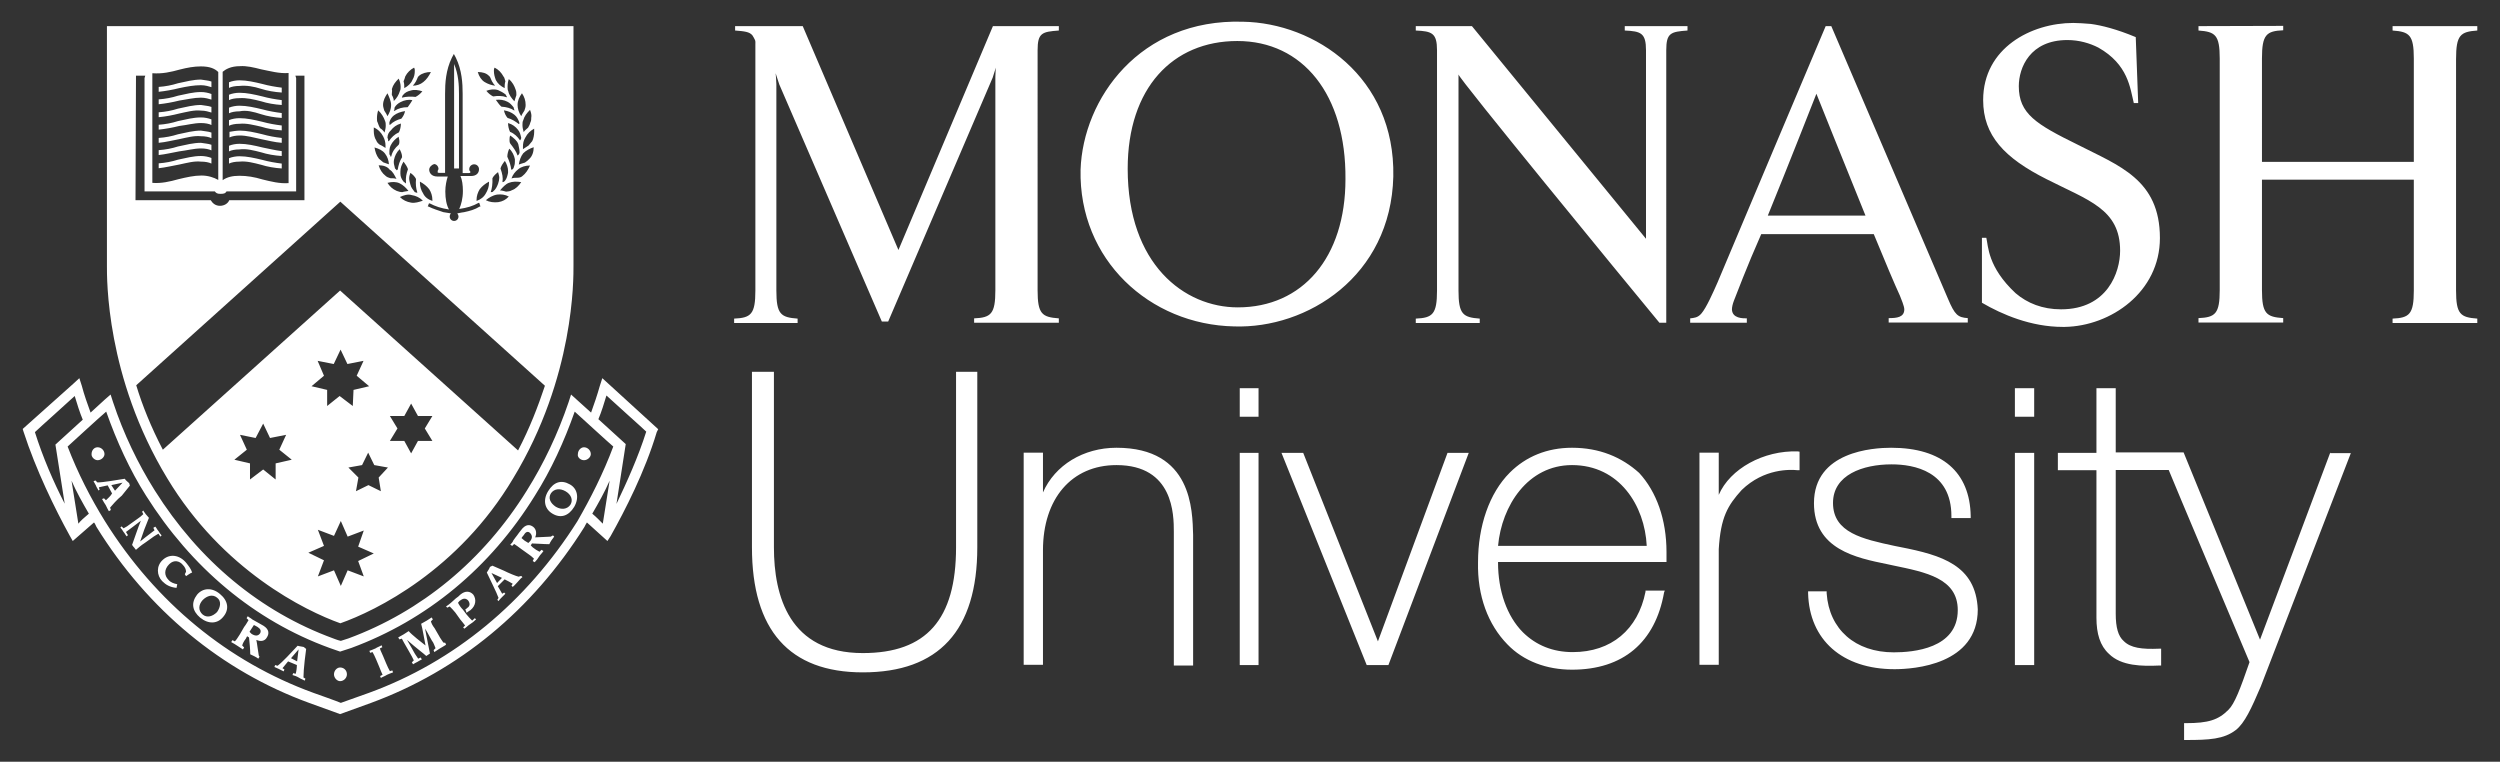 <?xml version="1.0" encoding="utf-8"?>
<!-- Generator: Adobe Illustrator 22.0.1, SVG Export Plug-In . SVG Version: 6.00 Build 0)  -->
<svg version="1.1" id="svg8656" xmlns:svg="http://www.w3.org/2000/svg"
	 xmlns="http://www.w3.org/2000/svg" xmlns:xlink="http://www.w3.org/1999/xlink" x="0px" y="0px" viewBox="0 0 1024 312"
	 style="enable-background:new 0 0 1024 312;" xml:space="preserve">
<rect x="0" y="0" width="1024" height="312" fill="#333333" stroke="none"/>
<style type="text/css">
	.st0{fill:#FFFFFF;}
</style>
<path id="path7759" class="st0" d="M308,152.3v71.9c0,33.9,15.3,51.2,45.4,51.2c31.1,0,46.9-17.1,46.9-51.2v-71.9h-8.7v71.9
	c0,29.6-12.2,43.3-38.2,43.3c-30.1,0-36.4-23.4-36.4-43.3v-71.9L308,152.3z M507.8,159v11.7h7.7V159h-0.8H507.8z M825.3,159v11.7
	h7.9V159h-0.8H825.3z M858.7,159v26.5h-15.8v7.1h15.8v58.9v1.5c0,6.6,1.5,11.5,5.1,14.8c5.1,5.1,13.8,5.1,20.6,4.8h0.8v-6.9h-0.8
	c-7.1,0.3-11.7-0.3-14.5-3.1c-2.3-2-3.3-5.6-3.3-11.2v-58.9h21.7c0.3,1,32.9,78.2,33.1,78.7c-3.8,11-6.1,17.1-8.7,19.6
	c-4.1,4.1-8.2,5.4-17.3,5.4h-0.8v6.9h0.8c9.4,0,15.5-0.3,20.4-4.1c3.6-2.8,6.4-8.9,10.2-17.8l36.9-95.6h-8.4v-0.3
	c0,0-27.5,73.4-28.8,76.7c-1.3-3.3-31.3-76.7-31.3-76.7h-27.8V159h-0.8L858.7,159z M457.3,183.4c-13.5,0-25.2,7.1-30.1,18.3v-16.3
	h-7.9v86.9h7.9v-46.9c0-21.1,11.7-34.9,30.1-34.9c23.4,0,23.5,20.4,23.5,27.3v54.8h7.9v-53.5C488.4,209.1,488.4,183.4,457.3,183.4
	L457.3,183.4z M643.9,183.4c-10.2,0-18.9,3.6-25.5,10.2c-8.4,8.4-13,21.9-13,36.7c-0.3,13.8,4.1,25.5,12,33.6
	c6.6,6.9,16.1,10.4,26.5,10.4c20.9,0,34.1-11.2,37.7-31.6l0.3-0.8h-7.9v0.5c-3.1,15.5-14,24.7-29.8,24.7c-8.2,0-15-2.8-20.4-8.1
	c-6.6-6.6-10.2-17.1-10.2-28.5v-0.3h69v-0.8v-3.3c0-13.3-4.1-24.7-11.2-32.4C664.2,187.2,655.1,183.4,643.9,183.4L643.9,183.4z
	 M774.6,183.4c-7.4,0-31.6,1.5-31.6,22.7c0,18.9,17.3,22.4,30.1,25l2.3,0.5c13.5,2.8,26.5,5.3,26.5,18.3c0,15.8-18.3,17.3-26.2,17.3
	c-15.8,0-26.5-9.4-27.5-24.2v-0.8h-7.6v0.8c0.5,19.1,14,31.1,35.4,31.1c7.9,0,34.1-1.8,34.1-24.5c-0.8-18.1-14.8-22.2-31.6-25.5
	l-2.5-0.5c-13-2.8-25.2-5.4-25.2-17.6c0-11.5,12.2-15.8,24-15.8c9.2,0,24.5,2.8,24.5,21.2v0.8h7.9v-0.8
	C806.9,193.4,795.5,183.4,774.6,183.4L774.6,183.4z M736.4,184.9c-14-0.5-27.8,7.1-32.4,17.8v-17.3h-7.9v86.9h7.9v-47.4
	c0.8-13,3.6-17.8,9.4-24.2c9.2-8.9,19.9-8.4,22.9-8.1h0.8v-7.6L736.4,184.9z M507.8,185.5v86.9h7.7v-86.9h-0.8H507.8z M524.9,185.5
	l34.9,86.9h8.9l32.9-86.9h-1h-7.7c0,0-27.5,74.6-28.5,77.2c-1-2.5-30.6-77.2-30.6-77.2L524.9,185.5z M825.3,185.5v86.9h7.9v-86.9
	h-0.8L825.3,185.5z M643.9,190.5c19.4,0,29.8,16.6,30.6,33.1h-60.9C615.1,207.1,625.8,190.5,643.9,190.5z"/>
<path id="path7783" class="st0" d="M509.1,8.9c-42.3-1.3-65.5,31.6-66.5,60.6c-0.8,36.9,28.3,63.5,62.9,64.2
	c29.8,1,64.2-20.4,65.2-61.4C571.5,31.5,538.6,9.4,509.1,8.9z M849.2,9.4c-17.1,0-36.9,10.2-36.9,31.6c0,14.5,8.7,23.7,26,32.4
	c17.1,8.7,30.1,12.2,30.1,29.3c0,8.7-5.1,24-24.2,24c-7.6,0-13.8-2.5-18.6-6.6c-11.5-10.7-11.2-19.4-12-22.7h-1.8V124
	c8.2,4.8,20.1,9.9,33.1,9.9h0.8c18.9-0.3,39-14.3,39-36.4c0-24-16.8-29.6-33.6-38.2c-17.1-8.4-24.2-12.7-24.2-24
	c0-7.6,4.6-18.9,19.9-18.9c4.8,0,9.2,1.3,12.7,3.1c12.2,6.9,13,16.6,14.5,22.7h1.8l-1-27c-7.9-3.3-14-4.8-18.4-5.4
	C853.8,9.6,851.3,9.4,849.2,9.4L849.2,9.4z M301.1,10.7v1.8c3.8,0.3,5.9,0.5,7.1,2c0.3,0.5,0.8,1.3,1,1.8c0.3,0.5,0.2,1.3,0.2,2v2.3
	v98.4c0,9.7-1.8,11.2-8.7,11.5v1.8h26v-1.8c-6.9-0.5-8.7-1.8-8.7-11.5V34.6c0-1.5-0.3-4.6-0.3-4.6l1.5,4.6l42,97.1h2.6l42.8-99.9
	l1.3-4.1c0,0-0.2,2-0.2,3.8v87.4c0,9.7-1.8,11.2-8.7,11.5v1.8h34.7v-1.8c-6.9-0.5-8.7-1.8-8.7-11.5V20.6c0-7.1,1.8-7.6,8.7-8.1v-1.8
	h-27l-38.7,91.7l-39.2-91.7H301.1z M579.9,10.7v1.8c6.6,0.3,8.7,1,8.7,8.1v98.4c0,9.7-1.8,11.2-8.7,11.5v1.8h26.2v-1.8
	c-6.9-0.5-8.7-1.8-8.7-11.5V30.5c0,1.5,67.5,83.8,82.3,101.7h2.8V20.6c0-7.1,1.8-7.6,8.7-8.1v-1.8h-25.7v1.8c6.6,0.3,8.7,1,8.7,8.1
	v77.2l-71.3-87.1H579.9z M747.8,10.7c-6.1,14.5-34.6,81.8-44.3,105c-1.8,4.1-4.6,10.4-6.6,12.7c-1.5,1.8-3.1,1.8-4.6,2v1.8h23.2
	v-1.8c-1.8,0-5.9,0-6.1-3.6c0-1,0.3-2.3,0.8-3.6c0.8-2,5.3-14,11.2-27.3h46.1c4.6,11.2,8.7,20.9,10.7,25.2c0.5,1.3,1.8,4.3,1.8,5.6
	c0,3.3-3.1,3.6-6.4,3.6v1.8h32.4v-1.8c-4.1-0.3-5.3-1.3-8.1-7.9L750.1,10.7H747.8z M900.5,10.7v1.8c6.9,0.5,8.7,1.8,8.7,11.5v94.8
	c0,9.7-1.8,11.2-8.7,11.5v1.8h34.7v-1.8c-6.9-0.5-8.7-1.8-8.7-11.5V73.6h62.2v45.4c0,9.7-1.8,11.2-8.7,11.5v1.8h34.7v-1.8
	c-6.9-0.5-8.7-1.8-8.7-11.5V24.2c0-9.9,1.8-11.2,8.7-11.7v-1.8H980v1.8c6.9,0.5,8.7,1.8,8.7,11.5v42.3h-62.2V23.9
	c0-9.7,1.8-11.2,8.7-11.5v-1.8L900.5,10.7z M506.8,16.8c26.8,0,44.6,21.9,44.3,56.6c0,32.1-17.6,52.5-44.1,52.5
	c-21.9,0-45.1-17.6-45.1-56.8C461.9,36.1,480.3,16.8,506.8,16.8z M744,38.4c0,0,11,27.5,20.1,49.9h-40C732,69,744,38.4,744,38.4
	L744,38.4z"/>
<path id="use7800" class="st0" d="M188,69h-2V26.2c1.8,4.3,2,8.7,2,12.2V69z M107,51.9c2.5,0.8,5.4,1.3,8.4,1.5v-2
	c-2.5-0.3-5.4-0.8-7.9-1.5c-3.3-0.8-6.4-1.5-9.4-1.5c-1.5,0-3.1,0.3-4.3,0.8v2.3c1-0.5,2.5-0.8,4.3-0.8
	C100.9,50.4,103.9,51.2,107,51.9z M82.3,50.4c1.8,0,3.3,0.3,4.3,0.8v-2.3c-1.3-0.5-2.8-0.8-4.3-0.8c-3.1,0-6.1,0.8-9.4,1.5
	c-2.5,0.8-5.1,1.3-7.9,1.5v2c2.8-0.3,5.6-0.8,8.4-1.5C76.7,51.2,79.5,50.4,82.3,50.4z M82.3,45.3c1.8,0,3.3,0.5,4.3,0.8v-2.3
	c-1.3-0.5-2.8-0.5-4.3-0.8c-3.1,0-6.1,0.8-9.4,1.5c-2.5,0.8-5.1,1.3-7.9,1.5v2c3.1-0.3,5.6-0.8,8.4-1.5C76.7,45.8,79.5,45,82.3,45.3
	z M82.3,55.8c1.8,0,3.3,0.3,4.3,0.8v-2.3c-1.3-0.5-2.8-0.5-4.3-0.8c-3.1,0-6.1,0.8-9.4,1.5c-2.5,0.8-5.1,1.3-7.9,1.5v2
	c3.1-0.3,5.6-1,8.4-1.5C76.7,56.3,79.5,55.5,82.3,55.8z M82.3,40c1.8,0,3.3,0.5,4.3,0.8v-2.3c-1.3-0.5-2.8-0.8-4.3-0.8
	c-3.1,0-6.1,0.8-9.4,1.5c-2.5,0.8-5.1,1.3-7.9,1.5v2c2.8-0.3,5.6-0.8,8.4-1.5C76.7,40.7,79.5,40,82.3,40z M68.5,195.9
	c-25.2-41.5-24.7-82-24.7-87.1V10.7h191.1v98.1c0,5.1,0.5,45.6-24.7,87.1c-22.4,37.7-56.3,54.3-70.8,59.4
	C125.1,250.2,91.2,233.6,68.5,195.9z M119.5,188.3l-5.1-4.1l2.8-6.1l-6.6,1.3l-2.8-5.9l-3.1,5.9l-6.4-1.3l2.8,6.1l-5.1,4.1l6.4,1.5
	v6.6l5.4-4.1l5.1,4.1v-6.6L119.5,188.3z M146.7,229.8l6.4-3.1l-6.4-2.8l2.3-6.6l-6.6,2.5l-2.8-6.4l-2.8,6.1l-6.6-2.5l2.5,6.6
	l-6.4,2.8l6.4,3.1l-2.5,6.6l6.6-2.5l2.8,6.4l2.8-6.4l6.6,2.5L146.7,229.8z M132.7,153.9l-5.1,4.3l6.4,1.5v6.6l5.1-4.1l5.4,4.1
	l0.3-6.6l6.4-1.5l-5.1-4.3l2.8-6.1l-6.6,1.3l-2.8-5.9l-2.8,5.9l-6.6-1.3L132.7,153.9z M155.1,195.6l3.8-4.1l-5.6-1l-2.5-5.1
	l-2.5,5.1l-5.6,1l4.1,4.1l-1,5.6l5.1-2.5l5.1,2.5L155.1,195.6z M174,175.5l3.1-5.1h-5.9l-2.8-5.1l-2.8,5.1h-5.9l3.1,5.1l-3.1,5.1
	h5.9l2.8,5.1l2.8-5.1h5.9L174,175.5z M218.8,52.7c-1.5,0.8-2.8,2-3.6,3.6c-0.8,1.3-1,2.5-1,3.8c0,0.3,0,0.5,0,1
	c0.8-0.5,1.5-1,2.3-1.5c0.5-0.5,1-1.3,1.5-1.8c0.5-1,0.8-2.5,0.8-3.8C218.8,53.5,218.8,52.9,218.8,52.7L218.8,52.7z M199,82
	c1.5,0.8,3.3,1,5.1,0.8c1.8-0.3,3.1-1,4.3-2.3c-1.5-0.8-3.1-1-4.8-0.8C201.8,80,200.2,81,199,82L199,82z M199,79.2
	c0.8-1.3,1.3-2.8,1.3-4.3c0-0.3,0-0.3,0-0.5c-1.5,0.8-2.8,1.8-3.8,3.1l0,0c-0.8,1.3-1.3,2.8-1.3,4.3c0,0.3,0,0.3,0,0.5
	C196.9,81.7,198.2,80.7,199,79.2z M201,78.7C201,78.7,201,78.9,201,78.7c0.5,0,0.8,0,1-0.3c1-0.8,1.5-1.8,2-3.1
	c0.3-0.8,0.5-1.8,0.5-2.5c0-0.8-0.3-1.5-0.5-2.3c-1,0.8-1.8,1.5-2.3,2.5C201.8,75.4,201.5,77.2,201,78.7L201,78.7z M205.8,74.6
	C205.8,74.9,205.8,74.9,205.8,74.6c0.5,0,0.8-0.3,1-0.5c0.8-1,1-2,1.3-3.3c0-0.3,0-0.5,0-0.8c0-1.3-0.5-2.8-1.3-4.1
	c-0.8,1-1.5,2-1.8,3.1C205.8,71.3,206.1,72.8,205.8,74.6L205.8,74.6z M209.4,69.5C209.4,69.8,209.4,69.8,209.4,69.5
	c0.5,0,0.8-0.3,1-0.8c0.3-0.8,0.5-1.5,0.5-2.5c0-0.3,0-0.8,0-1c-0.3-1.5-1-3.1-2.3-4.3c-0.5,1-0.8,2.3-0.8,3.3
	C208.7,66.2,209.2,67.7,209.4,69.5L209.4,69.5z M212,63.7C212,63.9,212,63.9,212,63.7c0.5-0.3,0.5-0.5,0.8-1c0-0.3,0-0.3,0-0.5
	c0-1-0.3-2-0.5-3.1c-0.5-1.5-1.8-2.5-3.3-3.6c-0.3,0.5-0.3,1.3-0.3,1.8c0,0.5,0,1,0.3,1.5C210.4,60.6,211.5,62.1,212,63.7L212,63.7z
	 M213,57.5L213,57.5c0.3-0.3,0.5-0.8,0.5-1c-0.3-1.3-0.5-2.3-1.3-3.3c-1-1.3-2.3-2.3-4.1-2.8c0,1.3,0.3,2.5,0.8,3.6
	C210.7,54.7,212,56,213,57.5L213,57.5z M212.7,50.1c-0.5-1.3-1-2.3-2-3.1c-1.3-1-2.5-1.5-4.3-1.8c0.3,1.3,0.8,2.3,1.5,3.1
	c1.8,0.5,3.3,1.5,4.6,2.5h0.3C212.7,50.9,212.7,50.7,212.7,50.1L212.7,50.1z M210.7,45.3c0-0.5-0.3-0.8-0.3-1.3
	c-0.8-1-1.5-1.8-2.5-2.3c-1.5-0.8-3.1-1-4.8-0.8c0.8,1,1.3,2,2.3,2.8C207.4,43.8,209.2,44.3,210.7,45.3L210.7,45.3L210.7,45.3z
	 M209.7,77.9c1.5-0.5,2.8-1.8,3.8-3.3c-1.8-0.3-3.6-0.3-5.1,0.3c-1.3,0.5-2.5,1.8-3.6,3.1c0.8,0,1.8,0.3,2.5,0.5
	C208.1,78.4,208.9,78.4,209.7,77.9L209.7,77.9z M214,72.1c1.3-1,2.3-2.5,3.1-4.3c-1.8,0-3.6,0.5-4.8,1.5l0,0c-1.3,1-2.3,2.3-2.8,3.8
	c0.8-0.3,1.8-0.3,2.5-0.3S213.5,72.6,214,72.1L214,72.1z M218.6,60.3c-1.5,0.5-3.1,1.3-4.3,2.5c-1,1.3-1.5,2.8-1.8,4.6
	c0.8-0.3,1.5-0.5,2.5-0.8c0.8-0.5,1.3-1,1.8-1.5C218.1,63.9,218.6,62.1,218.6,60.3L218.6,60.3z M217.1,45c-1.3,1.3-2.3,2.5-2.8,4.3
	c-0.3,0.5-0.3,1.3-0.3,2c0,1,0.3,2,0.5,2.8c0.5-0.8,1.3-1.3,1.8-1.8c0.5-0.8,0.8-1.5,1-2.3c0.3-0.5,0.3-1.3,0.3-1.8
	C217.8,47.3,217.6,46.3,217.1,45L217.1,45z M212,43c0,1.5,0.5,3.1,1.5,4.6c0.3-0.8,0.8-1.5,1.3-2.3c0.3-0.8,0.5-1.5,0.5-2.3l0,0
	c0-1.8-0.5-3.3-1.5-4.8C212.7,39.7,212,41.2,212,43L212,43L212,43z M207.9,35.6c0,0.5,0,1.3,0.3,1.8c0.3,1.5,1.3,2.8,2.5,4.1
	c0.3-0.8,0.5-1.8,0.8-2.5c0-0.3,0-0.3,0-0.5c0-0.5,0-1-0.3-1.8c-0.5-1.5-1.3-3.1-2.8-4.3C208.1,33.3,207.9,34.3,207.9,35.6
	L207.9,35.6z M207.1,38.7c-1-0.8-2-1.3-3.1-1.8c-1.5-0.5-3.3-0.3-4.8,0.3c0.8,1,1.8,1.8,2.8,2.3c1.8-0.3,3.8-0.3,5.4,0.3h0.3
	C207.4,39.4,207.4,39.2,207.1,38.7L207.1,38.7z M202.3,29c0,1.3,0.3,2.5,0.8,3.8c0.8,1.5,2,2.5,3.6,3.3c0-1,0-1.8,0.3-2.8
	c-0.3-0.8-0.3-1.5-0.8-2c-0.8-1.5-2-2.8-3.6-3.6C202.3,28.2,202.3,28.5,202.3,29z M195.7,29.5c0.5,1.8,1.5,3.3,2.8,4.1
	c1.3,0.8,2.8,1.3,4.3,1.5c-0.5-0.5-0.8-1-1.3-1.8l0,0c-0.3-0.5-0.5-1.3-0.8-1.8c-0.3-0.3-0.3-0.3-0.5-0.5
	C199.2,30,197.7,29.5,195.7,29.5L195.7,29.5z M175.8,69.5c0,1.3,1,2.8,3.3,2.8h4.3c-0.5,1.5-1,3.8-1,6.1c0,3.1,0.5,5.6,1.5,7.4
	c-3.3-0.5-5.6-1.3-7.9-2.5h-0.3l-0.5,1.3h0.3c2,1,3.8,1.5,6.1,2.3c0,0,1.8,0.3,3.1,0.5c-0.3,0.3-0.5,0.8-0.5,1.3
	c0,1,0.8,1.8,1.8,1.8c1,0,1.8-0.8,1.8-1.8c0-0.5-0.3-1-0.5-1.3c1.3-0.3,2.8-0.5,2.8-0.5c2.3-0.5,4.3-1,6.4-2.3h0.3l-0.5-1.5h-0.3
	c-2.3,1.3-4.6,2-7.9,2.5c0.8-1.8,1.5-4.3,1.5-7.4c0-2.3-0.3-4.6-1-6.1h4.3c2.3,0,3.3-1.3,3.3-2.8c0-1-0.8-2-2-2c-1,0-2,0.8-2,2
	c0,0.3,0,0.5,0.3,0.8c0.3,0.3,0.3,0.8-0.5,0.8h-2.5V38.4c0-4.3-0.3-9.7-2.8-14.8l-0.8-1.5l-0.8,1.5c-2.5,5.1-2.8,10.4-2.8,14.8v32.4
	h-2.5c-0.8,0-0.5-0.5-0.5-0.8c0-0.3,0.3-0.5,0.3-0.8c0-1-0.8-2-1.8-2C176.8,67.5,175.8,68.5,175.8,69.5L175.8,69.5z M170.4,73.3
	c-0.5-1-1.3-1.8-2.3-2.5c-0.3,0.8-0.5,1.5-0.5,2.3c0,0.8,0.3,1.8,0.5,2.5c0.3,1.3,1,2,1.8,3.1c0.3,0,0.8,0.3,1,0.3v-0.3
	C170.4,77.2,170.2,75.4,170.4,73.3L170.4,73.3z M168.9,41c-1.5-0.3-3.3,0-4.8,0.8c-1,0.5-2,1.3-2.5,2.3c0,0.5,0,0.8-0.3,1.3h0.3
	c1.5-1,3.3-1.5,5.4-1.5C167.6,43,168.4,42,168.9,41L168.9,41z M167.1,69.3c-0.3-1-1-2-1.8-3.1c-0.8,1.3-1.3,2.5-1.3,4.1
	c0,0.3,0,0.5,0,0.8c0,1.3,0.5,2.3,1.3,3.3c0.3,0.3,0.8,0.5,1,0.8v-0.3C166.1,72.8,166.4,71.3,167.1,69.3L167.1,69.3z M161.3,66.5
	c0,0.8,0.3,1.5,0.5,2.5c0.3,0.3,0.5,0.5,0.8,0.8c0,0,0-0.3,0.3-0.3c0.3-1.8,0.8-3.6,1.8-5.1c0-1.3-0.5-2.3-1-3.3
	c-1.3,1.3-2,2.8-2.3,4.3C161.3,65.7,161.3,66.2,161.3,66.5L161.3,66.5z M163.3,59.3c0.3-0.5,0.3-1,0.3-1.5c0-0.5-0.3-1.3-0.3-1.8
	c-1.5,1-2.5,2-3.3,3.6c-0.5,1-0.5,2-0.5,3.1c0,0.3,0,0.3,0,0.5c0.3,0.3,0.5,0.8,0.5,1c0,0,0.3,0,0.3-0.3
	C160.7,62.1,161.8,60.6,163.3,59.3L163.3,59.3z M159.5,50.1c0,0.3,0,0.8,0,1h0.3c1.3-1.3,2.8-2,4.6-2.5c0.8-1,1.3-2,1.5-3.1
	c-1.8,0.3-3.3,0.8-4.6,1.8C160.5,47.9,159.7,49.1,159.5,50.1L159.5,50.1z M158.7,56.5c0.3,0.3,0.3,0.8,0.3,1.3c0,0,0,0,0.3,0
	c1-1.5,2.3-2.8,4.1-3.6c0.5-1,0.8-2.3,0.8-3.6c-1.8,0.5-3.1,1.5-4.1,2.8C159.2,54.2,158.7,55.2,158.7,56.5L158.7,56.5z M157.7,62.9
	c-1-1.3-2.5-2-4.3-2.5c0.3,1.8,0.8,3.3,1.8,4.6c0.5,0.5,1.3,1,1.8,1.5c0.8,0.3,1.5,0.5,2.3,0.8C159.2,65.7,158.7,64.2,157.7,62.9
	L157.7,62.9z M155.1,67.7c0.5,1.8,1.5,3.3,2.8,4.3c0.5,0.5,1.3,0.8,2,1c1,0,1.8,0,2.5,0.3c-0.8-1.5-1.5-3.1-2.8-3.8l0,0
	C158.7,68.2,156.9,67.7,155.1,67.7L155.1,67.7z M158.7,74.9c1,1.5,2,2.5,3.8,3.3c0.8,0.3,1.5,0.5,2.3,0.5c0.8-0.3,1.8-0.3,2.5-0.5
	c-1-1.3-2.3-2.5-3.6-3.1C162.3,74.4,160.5,74.4,158.7,74.9L158.7,74.9z M163.8,80.7c1.3,1.3,2.8,2,4.6,2.3c1.5,0.3,3.3-0.3,4.8-0.8
	c-1.3-1.3-2.8-2-4.6-2.3l0,0C167.1,79.4,165.3,80,163.8,80.7z M177.1,82.3c0-0.3,0-0.3,0-0.5c0-1.5-0.5-3.1-1.3-4.3l0,0
	c-1-1.3-2.3-2.3-3.8-3.1c0,0.3,0,0.3,0,0.5c0,1.5,0.5,3.1,1.3,4.3C174,80.7,175.3,81.7,177.1,82.3z M170.4,33.3
	c-0.3,0.5-0.8,1.3-1.3,1.8c1.5,0,3.1-0.5,4.3-1.5c1.3-1,2.3-2.5,3.1-4.1c-1.8,0-3.6,0.5-4.8,1.5c-0.3,0.3-0.3,0.3-0.5,0.5
	C170.9,32.1,170.7,32.8,170.4,33.3L170.4,33.3z M165.3,33.3c0.3,1,0.3,1.8,0.3,2.8c1.5-0.8,2.8-2,3.3-3.3c0.8-1.3,1-2.5,1-3.8
	c0-0.5,0-0.8-0.3-1.3c-1.5,0.8-2.8,2-3.6,3.6C165.8,32.1,165.6,32.6,165.3,33.3L165.3,33.3z M164.6,40C164.6,40,164.8,40,164.6,40
	c2-0.5,3.8-0.5,5.6-0.3c1-0.5,2-1.3,2.8-2.3c-1.5-0.5-3.3-0.8-4.8-0.3c-1.3,0.3-2.3,0.8-3.1,1.8C164.8,39.2,164.8,39.4,164.6,40
	L164.6,40z M160.5,38.4c0,0.3,0,0.3,0,0.5c0.5,0.8,0.8,1.8,0.8,2.5c1.3-1.3,2-2.5,2.5-4.1c0.3-0.5,0.3-1.3,0.3-1.8
	c0-1-0.3-2.3-0.8-3.3c-1.3,1.3-2.3,2.5-2.8,4.3C160.7,37.1,160.5,37.7,160.5,38.4L160.5,38.4z M156.9,43c0,0.8,0.3,1.5,0.5,2.3
	c0.5,0.8,1,1.5,1.3,2.3c0.8-1.3,1.5-2.8,1.5-4.6l0,0c0-1.5-0.8-3.3-1.5-4.8C157.7,39.7,156.9,41.2,156.9,43L156.9,43L156.9,43z
	 M154.4,48.4c0,0.8,0,1.3,0.3,1.8c0.3,0.8,0.5,1.5,1,2.3c0.8,0.5,1.3,1,1.8,1.8c0.3-1,0.5-2,0.5-2.8c0-0.8,0-1.3-0.3-2
	c-0.5-1.5-1.5-3.1-2.8-4.3C154.6,46.1,154.4,47.3,154.4,48.4L154.4,48.4z M153.1,53.7c0,1.3,0.3,2.8,1,3.8c0.3,0.8,0.8,1.3,1.5,1.8
	c0.8,0.3,1.5,0.8,2.3,1.3c0-0.3,0-0.8,0-1c0-1.3-0.3-2.5-1-3.8c-0.8-1.5-2-2.8-3.8-3.6C153.1,52.9,153.1,53.5,153.1,53.7z
	 M91.2,73.8c1.8-1.3,4.1-1.8,6.9-1.8c3.1,0,6.1,0.5,9.4,1.5c3.3,0.8,7.1,1.8,10.7,1.5c0-1.8,0-37.5,0-44.1c0-0.5,0-0.8,0-1
	c-3.8,0.3-7.6-0.8-11.2-1.5c-3.1-0.8-6.1-1.5-8.7-1.3c-3.8,0-5.9,1.3-7.1,2.3V31L91.2,73.8z M62.4,74.9c3.6,0.3,7.1-0.5,10.7-1.5
	c3.3-0.8,6.4-1.5,9.4-1.5c2.8,0,5.1,0.8,6.9,1.8V31v-1.5c-1.3-1.3-3.3-2.3-7.1-2.3c-2.8,0-5.6,0.5-8.7,1.3c-3.6,1-7.1,1.8-11.2,1.5
	c0,0.3,0,0.5,0,1C62.4,37.4,62.4,73.3,62.4,74.9z M55.5,82c0,0,29.8,0,30.8,0c0.8,1.3,2,2.3,3.8,2.3c1.8,0,3.3-1,3.8-2.3
	c1,0,30.8,0,30.8,0V31h-1H121l0.3,1v0.3v46.1c-2.3,0-27.3,0-28.5,0c-0.5,0.8-1,1-2.5,1c-1.3,0-1.8-0.3-2.3-1c-1.3,0-24.2,0-28.8,0
	V32.3v-0.3l0.3-1h-3.8L55.5,82z M66.7,184.2l72.6-65.2l72.9,65.5c4.8-9.2,8.2-18.1,11-26.5l-83.8-75.4l-83.6,75.2
	C58.3,166.1,61.9,175,66.7,184.2z M82.3,60.8c1.8,0,3.3,0.3,4.3,0.8v-2.3c-1.3-0.5-2.8-0.5-4.3-0.8c-3.1,0-6.1,0.8-9.4,1.5
	c-2.5,0.8-5.1,1.3-7.9,1.5v2c2.8-0.3,5.6-1,8.4-1.5C76.7,61.6,79.5,60.8,82.3,60.8z M82.3,66.2c1.8,0,3.3,0.3,4.3,0.8v-2.3
	c-1.3-0.5-2.8-0.8-4.3-0.8c-3.1,0-6.1,0.8-9.4,1.5c-2.5,0.8-5.1,1.3-7.9,1.5v2c2.8-0.3,5.6-1,8.4-1.5C76.7,66.7,79.5,65.9,82.3,66.2
	z M82.3,34.9c1.8,0,3.3,0.5,4.3,0.8v-2.3c-1.3-0.5-2.8-0.5-4.3-0.8c-3.1,0-6.1,0.8-9.4,1.5c-2.5,0.8-5.1,1.3-7.9,1.5v2
	c2.8-0.3,5.6-0.8,8.4-1.5C76.7,35.4,79.5,34.9,82.3,34.9z M107,46.8c2.5,0.8,5.4,1.3,8.4,1.5v-2c-2.5-0.3-5.4-0.8-7.9-1.5
	c-3.3-0.8-6.4-1.5-9.4-1.5c-1.5,0-3.1,0.3-4.3,0.8v2.3c1-0.5,2.5-0.8,4.3-0.8C100.9,45,103.9,45.8,107,46.8z M107,36.4
	c2.5,0.8,5.4,1.3,8.4,1.5v-2c-2.5-0.3-5.4-0.8-7.9-1.5c-3.3-0.8-6.4-1.5-9.4-1.5c-1.5,0-3.1,0.3-4.3,0.8v2.3c1-0.5,2.5-0.8,4.3-0.8
	C100.9,34.9,103.9,35.4,107,36.4z M107,57c2.5,0.5,5.6,1.3,8.4,1.5v-2c-2.8-0.3-5.4-0.8-7.9-1.5c-3.3-0.8-6.4-1.5-9.2-1.5
	c-1.5,0-3.1,0.3-4.3,0.5v2.3c1-0.5,2.5-0.8,4.3-0.8C100.9,55.5,103.9,56.3,107,57L107,57z M107,41.5c2.5,0.8,5.4,1.3,8.4,1.5v-2
	c-2.5-0.3-5.4-0.8-7.9-1.5c-3.3-0.8-6.4-1.5-9.4-1.5c-1.5,0-3.1,0.3-4.3,0.8V41c1-0.5,2.5-0.8,4.3-0.8C100.9,40,103.9,40.7,107,41.5
	z M107,62.4c2.5,0.8,5.4,1.3,8.4,1.5v-2c-2.5-0.3-5.4-1-7.9-1.5c-3.3-0.8-6.4-1.5-9.4-1.5c-1.5,0-3.1,0.3-4.3,0.8v2.3
	c1-0.5,2.5-0.8,4.3-0.8C100.9,60.8,103.9,61.6,107,62.4z M107,67.5c2.5,0.8,5.4,1.3,8.4,1.5v-2c-2.5-0.3-5.4-0.8-7.9-1.5
	c-3.3-0.8-6.4-1.5-9.4-1.5c-1.5,0-3.1,0.3-4.3,0.8V67c1-0.5,2.5-0.8,4.3-0.8C100.9,65.9,103.9,66.7,107,67.5z M269.6,175.8L269,177
	c-4.8,16.1-13,32.1-18.9,42.6l-1.3,2l-8.4-7.6c-0.3,0.5-0.8,1.3-1,1.8c-21.4,34.1-51.5,58.9-87.4,72.1l-12.7,4.6l-12.7-4.6
	c-35.7-13-66-38-87.1-72.1c-0.3-0.5-0.5-1.3-1-1.8l-8.7,7.6l-1.3-2.3c-5.9-10.7-13.8-26.8-18.9-42.6l-0.3-1L30,157.2l2.5-2.3l1,3.1
	c1,3.8,2.3,7.4,3.6,11l5.9-5.4l2.3-2l1,3.1c4.3,13,10.2,25.2,17.1,36.2c18.1,28.8,43.3,49.7,73.1,60.6c0,0,2,0.8,3.1,1
	c1-0.3,3.1-1,3.1-1c29.8-11,55.3-31.9,73.1-60.6c6.9-11,12.7-23.2,17.1-36.2l1-3.1l8.2,7.4c1.3-3.6,2.5-7.1,3.6-11l1-3.1
	L269.6,175.8z M26.5,206.3l-3.8-24.2l11.2-10.2c-1.3-3.1-2.3-6.4-3.3-9.7c-3.3,3.1-14.8,13.3-16.3,14.8
	C17.5,187.2,21.9,197.4,26.5,206.3z M36.4,210.4c-2.5-4.3-5.1-8.9-7.1-13.5l2.8,17.6C32.8,213.5,34.6,211.9,36.4,210.4z
	 M249.7,196.9c-2,4.6-4.6,9.2-7.1,13.5l0,0c1.8,1.5,3.3,3.1,4.3,4.1L249.7,196.9z M251.2,182.9c-1.8-1.5-12.7-11.5-15.8-14.3
	c-4.3,12.2-9.7,24-16.3,34.4c-18.3,29.6-44.3,51-75.2,62.4l-4.6,1.5l-4.3-1.5c-30.8-11.2-56.6-32.9-75.2-62.4
	c-6.6-10.4-12-22.2-16.3-34.4c-3.3,2.8-14,12.7-15.8,14.3c4.1,10.7,9.4,21.1,15.3,30.6c20.9,33.4,50.5,57.6,85.4,70.3
	c0,0,10.2,3.6,11.2,4.1c1.3-0.5,11.5-4.1,11.5-4.1c34.9-12.7,64.5-37.2,85.4-70.3C241.8,204.3,247.1,193.9,251.2,182.9L251.2,182.9z
	 M264.7,176.8c-1.5-1.5-13-11.7-16.3-14.8c-1,3.3-2,6.6-3.3,9.7l11.2,10.2l-3.8,24.5C256.8,197.4,261.4,187.2,264.7,176.8
	L264.7,176.8z M45.1,207.9l0.3,1l-0.8,0.5c-0.5-0.8-0.8-1.5-1.3-2.5c-0.5-0.8-1-1.5-1.5-2.5l0.8-0.3l0.8,0.8c0.8-0.8,2-1.8,2.5-2.8
	l-1.8-3.3l-3.6,0.8l0.3,1l-0.5,0.3c-0.3-0.8-0.8-1.3-1-2c-0.3-0.5-0.5-1-1-1.8l0.8-0.3l0.8,0.8c2.5,0,7.9-1,11.2-1.5
	c0.5,0.8,1.3,1.3,1.8,1.8l0.3,1l-3.3,4.1C47.9,204.6,45.8,207.1,45.1,207.9L45.1,207.9z M47.1,201l3.1-3.3l0,0l-4.6,1L47.1,201z
	 M65.7,219.8l0.5-0.5c-0.5-0.5-0.8-1-1.3-1.8c-0.5-0.5-0.8-1.3-1.3-1.8l-0.8,0.5l0.5,1c-1.8,1.3-5.9,4.6-5.9,4.6l0,0
	c1-3.1,2.3-6.6,3.6-9.7c-0.5-0.5-0.8-1-1.3-1.5c-0.3-0.5-0.8-1-1-1.5l-0.5,0.5l0.5,1c-0.8,0.8-1.5,1.3-2.5,2l-2.8,2
	c-1,0.8-1.8,1.3-2.8,1.8l-0.8-0.8l-0.5,0.5c0.5,0.5,0.8,1,1.3,1.8c0.5,0.5,0.8,1.3,1.3,1.8l0.5-0.5l-0.8-1.3
	c1.8-1.3,4.1-3.1,6.1-4.6l0,0c-1.3,3.1-2.3,6.4-3.6,9.9c0.3,0.3,0.5,0.8,0.8,1c0.3,0.3,0.5,0.8,0.8,1c1-0.8,2-1.8,3.6-2.8l2.8-2
	c1-0.8,2-1.3,2.8-1.8L65.7,219.8z M66.7,229.3c-2.8,2.5-2.5,6.4-0.3,8.7c1.5,1.5,3.1,2.5,5.9,2.8l0.3-1.5c-1.5-0.3-2.8-0.8-3.6-1.8
	c-1.8-1.8-1.8-4.3,0.3-6.4c2-2,4.3-1.3,5.6,0.3c0.8,0.8,1.3,1.8,1.3,2.8l-0.5,1l0.5,0.8c0.8-0.5,1.8-1.3,2.5-1.5
	c-0.5-1.5-1.3-2.5-2.3-3.8C73.6,227.2,69.5,226.7,66.7,229.3L66.7,229.3z M91.4,252.7c-2.3,2.8-5.9,3.1-9.4,0.3
	c-3.3-2.8-3.8-6.1-1.3-9.4c2.3-2.8,6.1-3.1,9.4-0.3C93.5,246.1,94,249.7,91.4,252.7z M88.9,244.8c-1.8-1.5-4.1-0.8-5.9,1
	c-1.8,2-1.8,4.3,0,5.9c1.8,1.5,4.1,0.8,5.9-1C90.4,248.6,90.7,246.1,88.9,244.8L88.9,244.8z M109.3,261.1c-0.8,1.5-2.5,1.8-4.3,1
	c0.3,1.3,0.8,5.6,1,6.4l0.3,0.5l-0.5,0.8c-1-0.8-2.3-1.3-3.3-1.8c0-2-0.3-5.1-0.5-6.9l-0.8-0.5l-0.5,1c-0.8,1-1.3,2-1.5,2.8l0.8,0.8
	l-0.5,0.8c-0.8-0.5-1.5-1-2.3-1.5c-0.8-0.5-1.5-1-2.5-1.5l0.5-0.8l1,0.5c0.8-0.8,1.3-1.8,2-2.8l1.8-3.1c0.8-1,1.3-2,1.8-2.8
	l-0.8-0.8l0.5-0.8c0.5,0.5,1.3,0.8,1.8,1.3c0.8,0.5,1.5,0.8,2.3,1.3c0.8,0.5,1.5,0.8,2.3,1.3C110.3,257.8,110.3,259.6,109.3,261.1
	L109.3,261.1z M105.5,256.8c-0.8-0.5-1-0.5-1.5-0.8c-0.3,0.5-0.8,1.3-1.3,2l-0.5,0.8c0.3,0.3,0.5,0.5,0.8,0.8c1.5,1,2.8,1,3.6-0.3
	C107,258.3,106.7,257.6,105.5,256.8L105.5,256.8z M124.8,270.6c-0.3,2.3-0.5,5.6-0.5,6.9l0.8,0.5l-0.3,0.8c-0.8-0.5-1.8-0.8-2.5-1.3
	c-0.8-0.5-1.8-0.8-2.5-1l0.3-0.8l1,0.3c0.3-1,0.5-2.5,0.5-3.6l-3.6-1.5l-2.3,2.8l0.8,0.5l-0.3,0.8c-0.8-0.3-1.5-0.8-2-1
	c-0.5-0.3-1.3-0.5-1.8-0.8l0.3-0.8l1,0.3c2-1.5,5.6-5.4,8.2-8.2c1,0.3,1.8,0.3,2.5,0.5l1,0.8L124.8,270.6z M122.3,266L122.3,266
	l-3.1,3.6l2.5,1.3L122.3,266z M159.7,274.9c-0.5-1-1-1.8-1.5-3.1l-1.3-3.1c-0.5-1.3-1-2-1.3-3.1l1-0.5l-0.3-0.8
	c-0.8,0.5-1.8,0.8-2.5,1.3c-0.8,0.3-1.8,0.8-2.5,1l0.3,0.8l1-0.3c0.5,1,1,1.8,1.5,3.1l1.3,3.1c0.5,1.3,0.8,2,1.3,3.1l-1,0.5l0.3,0.8
	c0.8-0.5,1.8-0.8,2.5-1.3c0.8-0.3,1.8-0.8,2.5-1l-0.3-0.8L159.7,274.9z M181.6,263.2c-0.5-0.8-1.3-1.8-1.8-2.8l-1.8-3.1
	c-0.8-1-1.3-2-1.5-2.8l0.8-0.8l-0.5-0.8c-0.8,0.5-1.5,1-2,1.3c-0.8,0.5-1.5,0.8-2.3,1.3c0.5,1.5,1.5,7.6,1.8,8.9
	c-1.3-1-5.9-4.6-6.9-5.9c-0.8,0.5-1.5,1-2,1.3c-0.8,0.5-1.5,0.8-2.3,1.3l0.5,0.8l1-0.3l0.8,1.5c0.8,1.5,3.6,6.1,4.1,7.4l-0.8,0.8
	l0.5,0.8c0.5-0.3,1.3-0.8,1.8-1c0.5-0.3,1.3-0.8,1.8-1l-0.5-0.8l-1,0.5c-0.5-0.8-1.3-1.8-1.8-2.8l-1-1.8c-0.8-1.5-1.5-2.5-1.8-3.1
	l0,0c4.3,3.8,6.9,5.6,7.9,6.6l1.5-1l-2-10.2l0,0c0.3,0.5,1,1.5,1.8,3.1l1,1.8c0.8,1,1,2,1.5,3.1l-0.8,0.8l0.3,0.8
	c0.8-0.5,1.5-1,2.3-1.5c0.8-0.5,1.8-1,2.5-1.5l-0.3-0.8L181.6,263.2z M193.4,254.2c-0.8-0.8-1.5-1.5-2.3-2.5l-1.5-2
	c-0.8-0.8-1.5-1.8-2-2.8c0.3-0.3,0.5-0.8,1-1c1.3-1,2.3-0.8,3.1,0c0.8,1,1,2.3-0.3,3.1c-0.3,0.3-0.5,0.5-0.8,0.5l0.5,1.5
	c0.5-0.3,1-0.8,1.5-1c2.5-2,2.5-4.6,1.3-6.4c-1.3-1.5-3.3-1.8-5.4,0c-0.5,0.5-1,1-1.8,1.5c-0.8,0.8-1.5,1.3-2,1.8
	c-0.5,0.5-1.3,1-2,1.5l0.5,0.5l1-0.5c0.8,0.8,1.5,1.5,2.3,2.5l2,2.8c0.8,1,1.5,1.8,2,2.5l-0.8,0.8l0.5,0.5c0.8-0.5,1.5-1.3,2.3-1.8
	c0.8-0.5,1.5-1,2.5-2l-0.5-0.5L193.4,254.2z M213.5,235.9l0.5,0.5c-0.8,0.5-1.3,1.3-2,2c-0.8,0.8-1.3,1.5-2,2l-0.5-0.5l0.5-0.8
	c-0.8-0.5-2.3-1.3-3.3-1.8l-2.8,2.8l1.8,3.1l0.8-0.5l0.5,0.5c-0.5,0.5-1,1-1.5,1.5c-0.5,0.5-1,1-1.3,1.5l-0.5-0.5l0.5-0.8
	c-0.8-2.3-3.3-7.1-4.8-10.4c0.5-0.8,1-1.5,1.3-2.3l1-0.5l4.6,2c2,1,5.1,2.3,6.1,2.5L213.5,235.9z M205.6,236.7l-4.3-2l0,0l2.3,4.1
	L205.6,236.7z M226.5,219.3l0.5,0.5c-0.8,1-1.5,2-2,3.1c-2.3,0-5.4-0.3-7.1-0.3l-0.5,0.8l0.8,0.8c1,0.8,1.8,1.3,2.8,1.8l0.8-0.8
	l0.8,0.5c-0.5,0.8-1.3,1.5-1.8,2.3c-0.5,0.8-1,1.5-1.8,2.3l-0.8-0.5l0.5-1c-0.8-0.8-1.5-1.3-2.5-2l-2.8-2c-1-0.8-1.8-1.3-2.8-2
	l-0.8,0.8l-0.8-0.5c0.5-0.5,1-1,1.3-1.8c0.5-0.8,1-1.3,1.5-2c0.5-0.8,1-1.3,1.5-2c2-2.8,3.8-2.5,5.1-1.5c1.3,1,1.5,2.8,0.8,4.3
	c1.3,0,5.6-0.3,6.4-0.3L226.5,219.3z M217.1,218.3c-0.8-0.8-1.8-0.5-2.5,0.8c-0.5,0.5-0.8,1-1,1.3c0.5,0.3,1,1,2,1.5l0.8,0.5
	c0.3-0.3,0.5-0.5,0.8-0.8C218.1,220.4,218.1,219.3,217.1,218.3L217.1,218.3z M235.2,207.6c-2.3,3.8-5.6,4.8-8.9,2.8
	c-3.1-1.8-4.1-5.4-1.8-9.2c2.3-3.8,5.4-4.8,8.9-2.8C236.4,200,237.4,203.8,235.2,207.6L235.2,207.6z M231.6,201.2
	c-2.3-1.3-4.6-1-5.9,0.8c-1.3,2-0.3,4.1,2,5.6c2.3,1.3,4.6,1,5.9-0.8C234.9,204.8,233.9,202.5,231.6,201.2z M139.3,273.4
	c-1.3,0-2.5,1.3-2.5,2.8c0,1.5,1.3,2.8,2.5,2.8c1.5,0,2.8-1.3,2.8-2.8C142.1,274.6,140.9,273.4,139.3,273.4z M40,188.5
	c1.5,0,2.8-1.3,2.8-2.5c0-1.5-1.3-2.8-2.8-2.8c-1.5,0-2.5,1.3-2.5,2.8C37.4,187.2,38.7,188.5,40,188.5z M239.2,188.5
	c1.5,0,2.8-1.3,2.8-2.5c0-1.5-1.3-2.8-2.8-2.8c-1.3,0-2.5,1.3-2.5,2.8C236.4,187.2,237.7,188.5,239.2,188.5z"/>
</svg>
